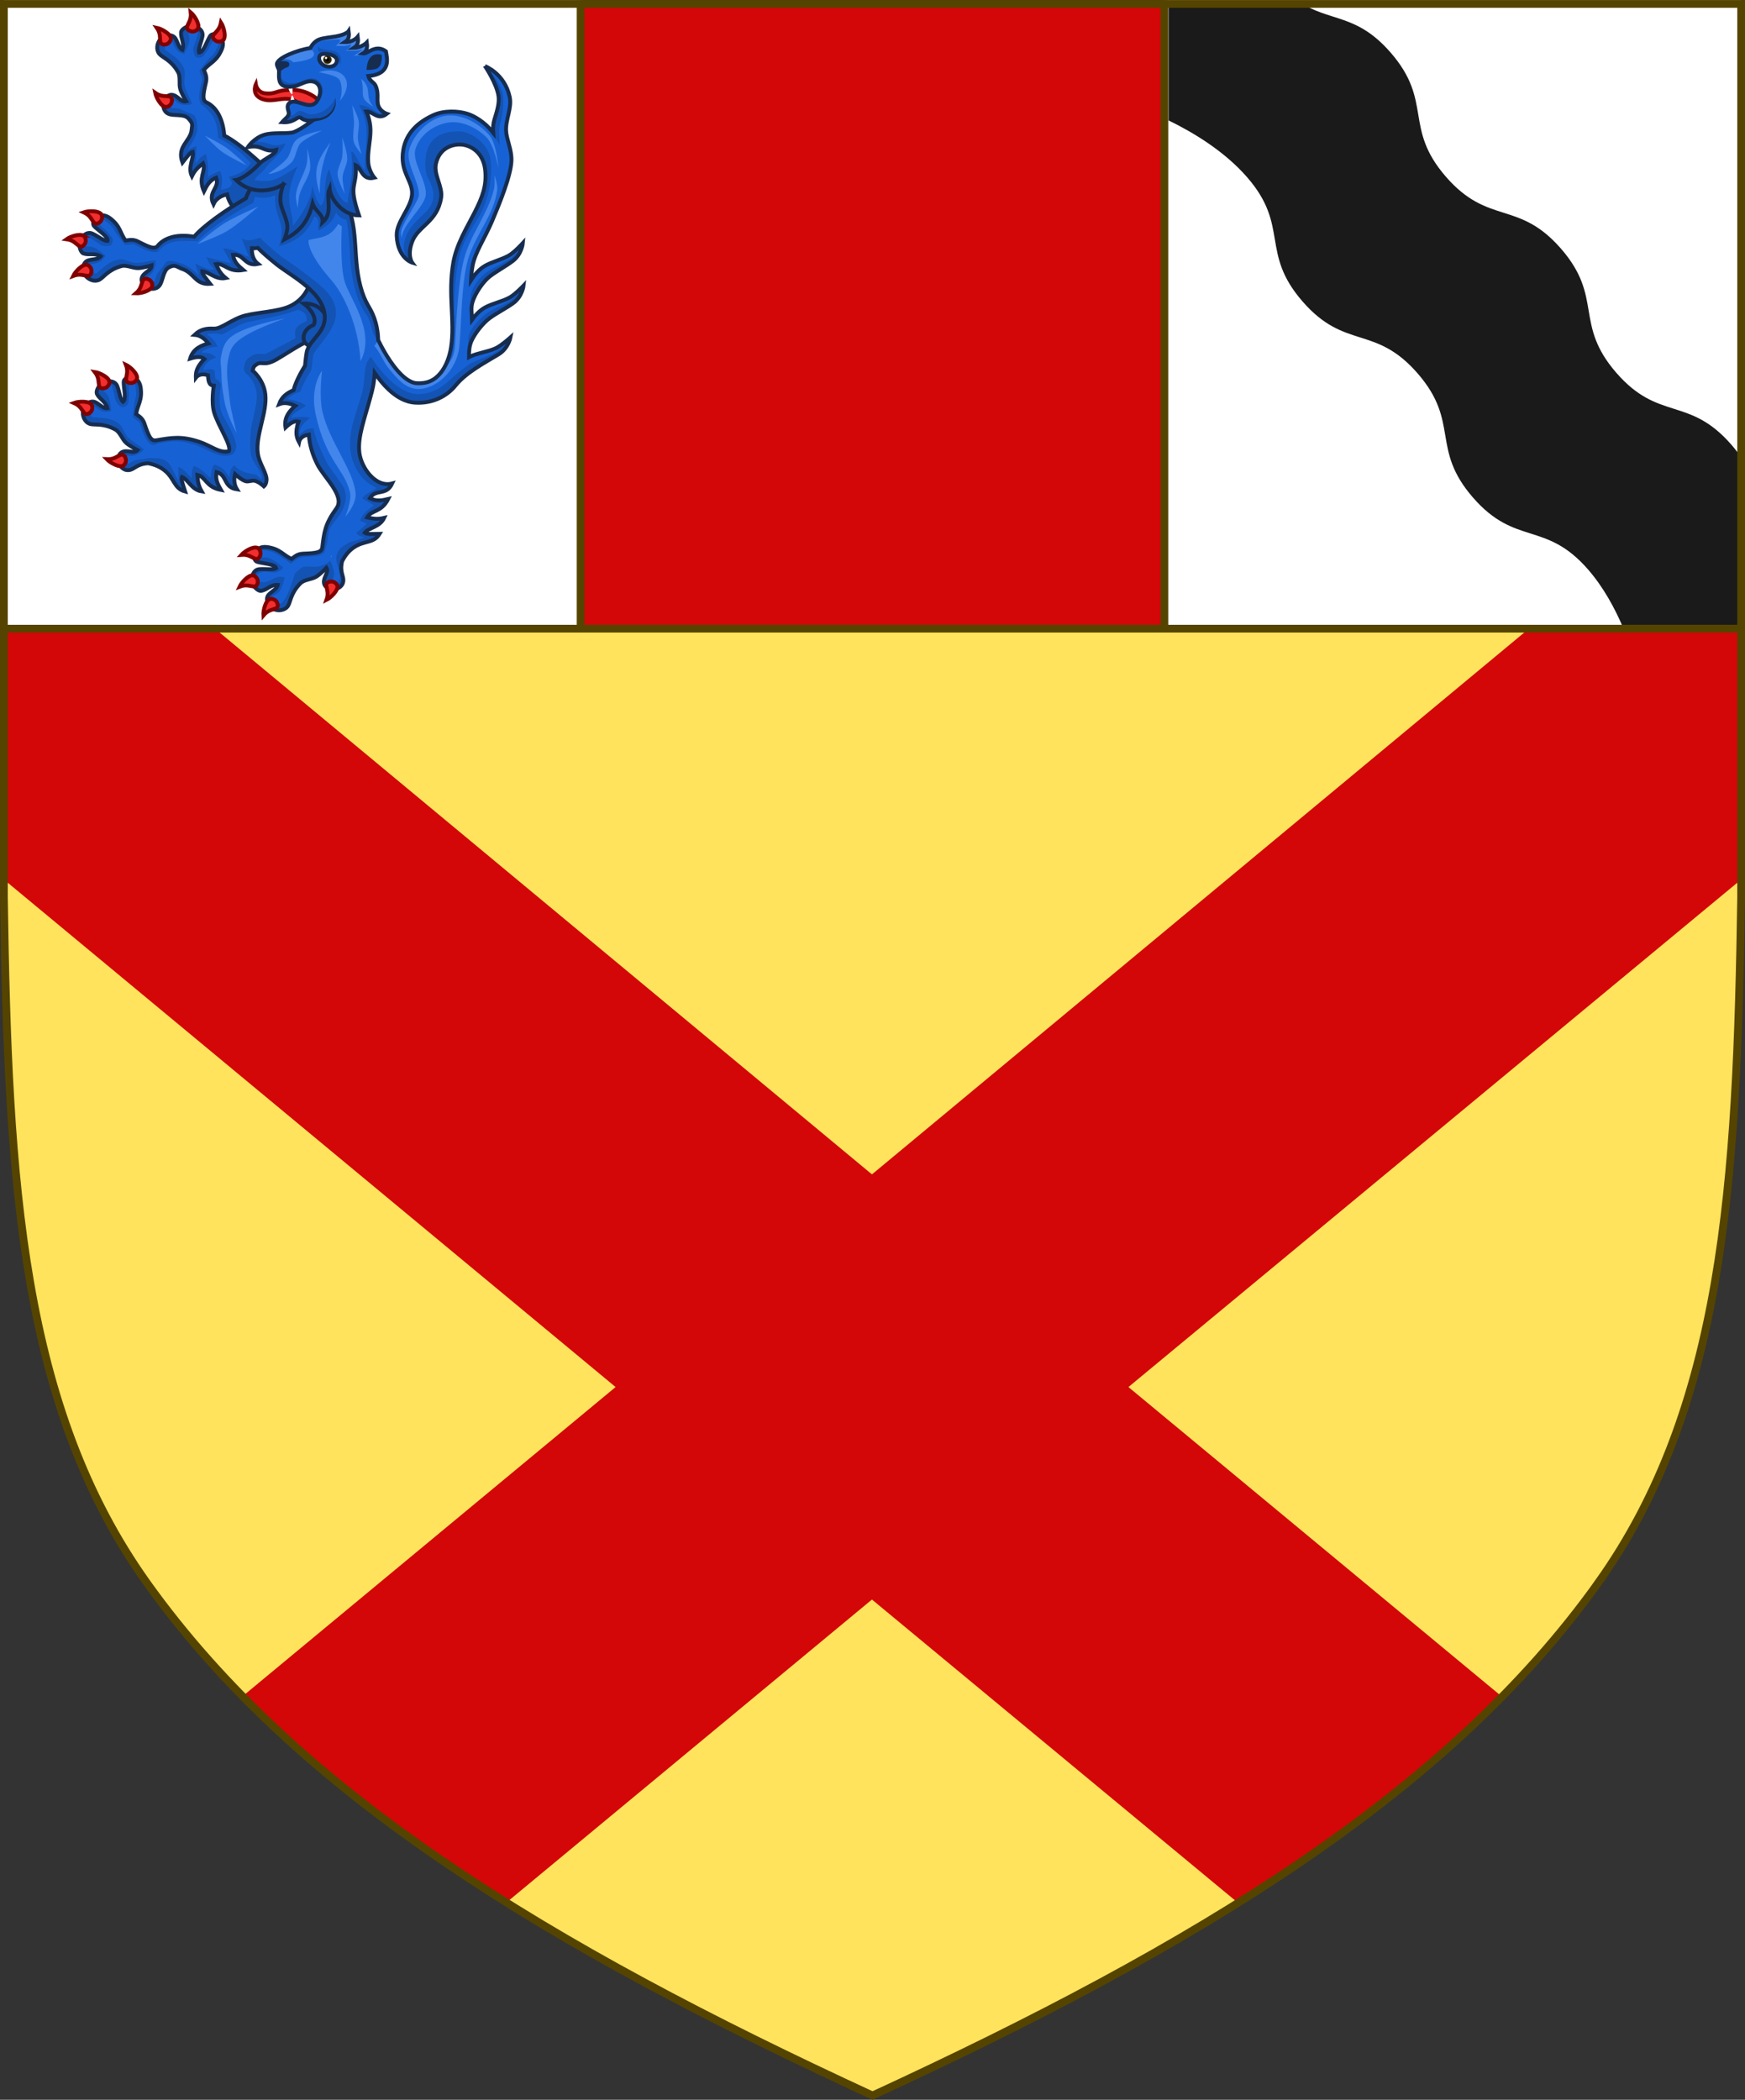 <svg width="450" height="541.38" version="1.1" xmlns="http://www.w3.org/2000/svg">
 <rect width="100%" height="100%" fill="#333333" stroke="none"/>
 <g transform="translate(588.05 126.63)">
  <g>
   <path d="m-175.95 281.51c32.24-45.131 35.83-102.85 36.905-176.81v-230.32h-448v230.32c1.075 73.964 4.664 131.68 36.905 176.81 38.837 54.365 103.54 93.598 187.1 132.14 83.558-38.545 148.26-77.777 187.1-132.14z" fill="#ffe35c"/>
   <path d="m-586.69-125.63v226.06l157.39 130.56-96.189 79.721c19.02 19.352 41.856 36.78 68.051 53.168l94.244-78.104 94.389 78.193c26.205-16.383 49.049-33.804 68.082-53.146l-96.328-79.832 157.65-130.56v-226.06h-223.64zm54.148 161.15h338.7l-169.35 140.64z" fill="#d30707"/>
   <path d="m-587.05-126.63v161.98h148.73v-161.98z" fill="#fff"/>
   <path d="m-287.78-126.63v161.98h148.73v-161.98z" fill="#fff"/>
   <path d="m-286.69-126.25v30.677c6.261 3.037 14.371 7.88 20.27 14.666 10.987 12.64 3.267 19.346 14.255 31.985 10.988 12.64 18.71 5.931 29.697 18.571 10.988 12.64 3.267 19.348 14.255 31.988 10.988 12.64 18.71 5.931 29.697 18.571 3.982 4.581 6.934 10.037 9.096 15.14h30.367v-44.047c-0.71-1.044-1.505-2.114-2.487-3.244-10.988-12.64-18.71-5.931-29.697-18.571-10.987-12.64-3.267-19.348-14.255-31.988-10.988-12.64-18.71-5.931-29.697-18.571-10.988-12.64-3.246-19.346-14.233-31.985-8.896-10.233-15.665-7.79-23.746-13.192z" color="#000000" display="block" fill="#1a1a1a"/>
  </g>
  <g>
   <g transform="matrix(.371 0 0 .371 -42.414 -96.744)">
    <g stroke-width="2.695">
     <path d="m-1270 53.543c-9.578-12.434-32.938-34.207-44.81-39.87-1.115-14.11-7.098-20.492-12.048-22.902-3.382-1.386-2.761-5.308-0.725-14.048 0.992-4.26-0.721-6.625-1.423-8.685 4.045-4.981 8.752-5.682 12.397-14.16 3.8-8.841-5.868-13.057-8.123-9.328-2.497 4.13-4.557 11.384-7.623 11.432-0.744-2.492 1.476-6.915 2.348-11.212 1.029-5.072-4.936-7.521-8.021-7.379-3.085 0.142-6.698 2.49-6.842 4.509-0.309 4.338 2.551 7.521 0.962 12.115-2.559-1.115-3.196-5.115-4.773-7.703-2.257-3.703-7.771-2.669-10.514 0.339-2.537 2.782-3.174 7.47-0.699 10.351 2.131 2.48 8.122 4.097 12.936 12.537 1.888 3.309 0.457 8.136 1.523 11.794 0.936 3.21 4.091 8.465 4.091 8.465-2.903 0.848-4.721-2.177-7.521-3.711-7.298-3.999-11.923 9.125-4.815 12.435 3.652 1.701 10.691-0.179 13.82 3.178 3.628 3.892 2.636 4.312 2.369 7.754-0.648 8.345-10.623 11.439-6.399 23.002 3.744-4.806 5.264-7.053 7.115-7.514 1.004 4.479-3.634 10.536-0.565 16.99 2.507-5.153 5.3-6.91 7.774-8.913 2.271 5.702-3.729 9.44 0.611 19.406 2.001-4.1 3.849-7.598 8.514-9.52 2.674 7.514-6.2 9.586-1.906 18.471 1.693-3.814 5.237-5.94 9.513-6.838 1.468 7.475 7.257 12.39 10.949 14.35z" fill="#1353b4" stroke="#162d50" stroke-width="2.695"/>
     <path d="m-1331.1-8.265c-0.93-1.685-1.164-3.42-1.173-5.035-0.019-3.231 0.767-6.492 1.796-10.911 0.621-2.668-0.175-2.744-1.29-6.014-0.54-1.585-0.202-1.511 0.854-2.81 2.534-3.12 4.331-5.926 6.155-7.511 1.825-1.585 3.228-3.055 4.77-6.641 1.137-2.644 3.022-5.886-0.335-6.711-2.233 0.688-3.502 3.781-4.605 5.908-0.69 1.331-1.426 2.651-2.564 3.939-1.137 1.288-2.141 4.855-7.184 3.161-3.344-5.009-0.739-8.686-0.109-10.839 0.63-2.154 1.342-4.207 1.682-5.886 0.12-0.592 0.221-0.194-0.498-0.7-0.719-0.505-4.004-0.687-4.12-0.681-0.399 0.018-1.455 0.353-2.073 0.756 0.056 0.928 0.236 1.877 0.686 3.678 0.543 2.172-0.854 6.718-3.502 11.603-4.768-0.904-6.319-4.114-7.154-5.921-0.836-1.807-1.398-3.321-1.759-3.914-0.108-0.177 0.162-0.09-0.507-0.033s-1.794 0.606-2.26 1.116c-0.978 1.072-2.452 4.955-1.945 5.546 0.062 0.073 1.973 1.278 4.686 3.307 2.714 2.03 6.696 4.802 8.787 9.989 1.371 3.402-0.361 7.924 0.362 11.436 0.938 4.551 3.66 8.297 5.08 13.027-2.751 1.64-8.285 0.542-9.907-0.628-1.622-1.17-2.605-2.095-3.213-2.428-0.651-0.357-0.199-0.187-0.204-0.184-0.01 0.003-0.447 0.38-0.707 1.082-0.259 0.702-0.988 3.787-0.853 4.274 0.135 0.487 0.161 0.566 0.64 0.789 0.488 0.227 1.14 0.159 3.652 0.207 2.512 0.049 5.426 2.399 10.46 3.929 3.564 1.083 4.083 7.256 3.814 11.258-0.347 5.177-6.958 13.698-6.958 13.698l6.523-2.827-0.652 12.394c2.049-2.19 2.015-4.032 7.175-6.74 1.973 7.884 1.55 11.196 1.305 16.307 1.75-2.174 3.855-2.392 8.48-4.566 2.036 5.073 1.445 8.19 0.652 13.263 3.168-0.909 7.168-0.82 7.61-5.001l-2.174-4.131c5.939-1.457 11.57-3.53 15.22-9.567-5.399-5.798-10.972-11.596-22.613-17.394-0.8-7.383-0.081-14.539-12.032-23.595z" fill="#1662d5"/>
     <path d="m-1314.7-54.263c0.746-3.037-0.833-8.254-2.415-10.663-0.854 4.598-3.043 5.953-4.939 8.316-1.615 2.012 0.173 3.66 1.322 4.39 1.828 1.162 4.176 0.505 5.115-0.35 0.448-0.408 0.744-0.992 0.916-1.693zm-18.209-6.878c0.927-2.989-2.696-8.703-5.245-10.837 0.508 4.649-1.201 6.576-2.335 9.385-0.966 2.392 1.223 3.455 2.534 3.823 2.085 0.586 4.145-0.721 4.798-1.81 0.104-0.173 0.186-0.361 0.248-0.56zm-18.466 51.585c0.305-1.327 0.422-3.756-2.141-4.055-3.009-0.351-5.519 0.224-9.355-2.45 0.695 3.478 4.379 9.979 7.608 9.848 1.269-0.051 3.403-1.233 3.889-3.344zm-0.638-43.571c0.042-0.181 0.065-0.353 0.072-0.512 0.135-3.228-6.361-6.923-9.838-7.623 2.668 3.841 2.091 6.351 2.437 9.361 0.295 2.563 2.724 2.449 4.052 2.146 1.848-0.422 2.986-2.107 3.277-3.372z" fill="#f22e2e" stroke="#800000" stroke-width="2.695"/>
     <path d="m-1299.3 34.37s-9.095-8.688-14.216-12.299c-4.637-3.269-14.813-8.384-14.813-8.384s7.39 7.915 11.734 11.094c5.319 3.893 17.294 9.588 17.294 9.588z" fill="#4286ec"/>
    </g>
    <g transform="matrix(.905 0 0 .905 -525.9 12.026)" stroke-width="2.978">
     <g>
      <path d="m-806.05 115.08s-2.726 12.273-15.829 17.987c-8.947 3.902-23.986 4.475-33.456 6.835-10.588 2.639-18.505 10.49-24.368 10.14-5.157-0.229-10.232 0.274-14.863 4.772 4.471 0.341 7.815 2.981 10.668 6.622-5.202 1.394-11.829 3.908-14.065 11.657 4.356-1.317 8.403-2.003 10.991 0.287-6.56 6.478-6.725 10.979-6.593 14.393 1.096-1.439 3.773-3.708 9.298-1.935 0.257 3.908 0.472 7.859 4.47 8.025 0 0-2.215 12.722 0.36 20.865 3.39 10.72 13.721 25.516 11.152 29.499-7.066 1.767-13.479-4.144-22.285-7.128-14.298-4.845-21.941-3.185-33.631-1.255-3.986 0.658-5.677-3.393-8.833-12.796-1.538-4.584-4.522-5.816-6.378-7.346 0.917-7.033 4.939-10.424 3.449-20.515-1.553-10.523-13.097-8.881-13.054-4.064 0.047 5.334 2.317 13.355-0.54 15.179-2.146-1.913-2.623-7.363-4.296-11.911-1.975-5.37-9.007-4.213-11.828-2.289-2.82 1.924-4.857 6.229-3.821 8.212 2.226 4.261 6.764 5.596 7.934 10.841-3.055 0.435-5.974-2.958-8.96-4.478-4.272-2.175-8.86 1.998-9.696 6.419-0.773 4.09 1.347 8.87 5.348 10.145 3.443 1.097 10.018-0.857 19.445 4.291 3.696 2.019 5.15 7.391 8.276 10.213 2.743 2.477 8.76 5.591 8.76 5.591-2.24 2.482-5.705 0.691-9.23 0.872-9.186 0.472-5.924 15.503 2.684 14.494 4.423-0.519 5.777-4.759 14.706-5.239 5.55 1.034 9.517 3.013 12.509 5.38 8.008 6.334 7.058 13.867 15.924 16.303-2.054-6.413-3.158-9.201-2.425-11.177 4.715 1.875 7.354 9.884 15.159 11.105-3.141-5.5-3.004-9.145-3.291-12.652 6.621 1.48 6.293 9.288 18.097 11.537-2.496-4.382-4.539-8.249-3.385-13.705 8.526 2.243 4.888 11.635 15.675 13.253-2.246-3.63-2.518-7.694-1.483-11.684 0 0 4.98 4.566 8.119 5.429 2.2 0.605 4.595-0.79 6.835-0.36 3.372 0.648 7.195 4.317 7.195 4.317s3.361-2.74 1.439-8.634c-1.862-5.711-5.266-10.602-6.116-16.548-1.998-13.973 7.449-31.674 5.756-45.688-1.384-11.451-9.713-17.987-9.713-17.987s0.482-2.73 1.439-3.598c5.736-5.2 5.974 1.196 16.908-5.036 5.607-3.196 15.41-9.791 21.225-12.591 18.853-9.077 22.304-19.067 22.304-19.067z" fill="#1353b4" stroke="#162d50" stroke-width="2.978"/>
      <path d="m-793.26 142.07c-2.811-9.522-12.287-11.612-17.516-11.28 5.58 4.154 10.538 11.561 7.612 16.494 0 0-7.757 2.65-7.663 10.034 0.062 4.9 5.361 7.033 8.318 6.34 2.739-0.642 6.864 0.21 6.864 0.21z" fill="#1353b4" stroke="#162d50" stroke-width="2.978"/>
      <path d="m-915.32 252.46c2.581 2.042 7.017 12.396 8.439 14.406l-0.214-10.56c3.785 0.993 7.135 5.035 10.522 8.82-0.605-4.585 0.384-7.179 1.393-9.748 6.624 2.425 8.786 6.125 12.843 9.284 0.766-3.404 0.325-6.808 2.94-10.212 8.614 2.506 8.441 6.185 11.45 9.438 0.862-2.989 0.307-5.978 3.795-8.967 4.437 5.514 11.704 6.386 16.825 7.313 0.63 0.114 3.689 3.328 4.242 3.51 1.794-4.855-7.285-12.436-8.217-18.955-1.212-8.477-0.466-18.681 1.438-26.62s3.554-15.404 2.883-20.961c-1.105-9.142-7.695-14.402-7.695-14.402-1.561-1.225-2.32-3.21-1.975-5.164 0 0 0.165-0.965 0.51-2.1s0.387-2.528 2.611-4.545c1.854-1.681 3.855-2.885 5.936-3.361s3.683-0.22 4.606-0.146c1.844 0.146 2.551 0.499 7.316-2.217 3.28-1.869 13.699-6.973 18.681-9.978-1.021-5.509-0.836-9.281 8.294-12.945 1.012-6.096-2.826-7.342-6.412-8.84-10.794 4.707-30.551 7.524-38.924 9.61-4.193 1.045-9.06 3.81-13.432 6.316-2.186 1.253-4.229 2.437-6.422 3.305-3.934-1.617-7.209-0.841-11.144-0.46 3.026 2.718 5.496 3.96 8.25 9.68-5.712 0.118-9.277 1.832-12.649 4.29 3.997 0.729 7.443-9e-3 11.44 3.96-6.406 2.279-8.989 5.459-10.12 9.79 3.227-0.392 5.793-1.782 9.02 0.22l0.186 3.268c0.108 1.638 0.279 2.601 0.395 3.16 2.741 0.677 4.492 3.359 4.008 6.141 0 0-0.499 2.877-0.713 6.754-0.214 3.877-9e-3 8.687 0.902 11.568 1.436 4.541 4.604 8.691 7.367 14.387 1.381 2.848 2.63 5.541 3.455 8.184 0.825 2.642 1.922 5.65-0.432 9.299-0.74 1.147-1.889 1.97-3.213 2.301-5.273 1.319-10.057-0.304-14.018-2.103s-7.54-3.875-11.297-5.148c-13.393-4.539-17.367-3.922-29.174-1.973-1.931 0.319-4.13 2.191-5.982 1.145-1.853-1.046-3.079-2.542-4.025-4.057-1.892-3.029-3.045-6.553-4.641-11.309-0.963-2.871-1.756-2.48-4.703-4.91-1.428-1.177-1.066-1.305-0.827-3.14 0.574-4.406 0.637-8.088 1.434-10.638 0.797-2.55 1.265-4.748 0.635-9.016-0.465-3.147-0.572-7.291-4.209-6.12-1.702 1.943-1.101 5.589-0.905 8.23 0.123 1.652 0.196 3.321-0.127 5.193s0.802 5.811-4.925 7.143c-6.053-2.772-5.734-7.744-6.391-10.135-0.657-2.392-1.179-4.737-1.832-6.514-0.231-0.627 0.095-0.311-0.875-0.369-0.97-0.058-4.165 1.677-4.271 1.749-0.364 0.249-1.165 1.177-1.512 1.914 0.591 0.84 1.311 1.629 2.779 3.062 1.771 1.729 3.094 6.816 3.437 12.949-5.01 1.916-8.332-0.205-10.167-1.421-1.835-1.215-3.242-2.314-3.926-2.662-0.204-0.104 0.1-0.178-0.496 0.264-0.596 0.442-1.337 1.611-1.478 2.361-0.298 1.576 0.568 6.085 1.388 6.346 0.101 0.032 2.597 0.058 6.328 0.393 3.731 0.335 9.085 0.633 14.062 4.301 3.264 2.405 4.257 7.665 6.976 10.55 3.522 3.738 8.258 5.683 12.338 9.31-1.637 3.139-7.481 5.317-9.686 5.157-2.205-0.16-3.667-0.459-4.432-0.42-0.82 0.042-0.295-0.061-0.299-0.055-3e-3 6e-3 -0.2 0.617-0.037 1.428 0.163 0.811 1.268 4.136 1.677 4.517 0.409 0.38 0.48 0.439 1.061 0.371 0.591-0.069 1.165-0.512 3.557-1.924 2.392-1.412 6.497-0.891 12.121-2.372 6.637-0.022 10.596 0.187 14.258 3.084z" fill="#1662d5"/>
     </g>
     <g transform="rotate(73.601 -805.49 191.8)" stroke-width="2.978">
      <path transform="translate(-588.05 -126.63)" d="m-260.27 444.87c-3.456 0.089-8.56 3.29-10.668 5.678 5.151-0.427 7.233 1.513 10.305 2.848 2.616 1.137 3.852-1.25 4.297-2.688 0.707-2.287-0.677-4.6-1.861-5.354-0.565-0.359-1.275-0.505-2.072-0.484zm-2.037 21.42c-3.457-0.118-8.496 5.407-10.031 8.746 4.81-1.894 7.362-0.633 10.688-0.24 2.832 0.334 3.329-2.309 3.34-3.814 0.018-2.394-1.975-4.21-3.326-4.59-0.215-0.06-0.439-0.094-0.67-0.102zm60.383 4.684c-1.504 0.06-4.128 0.643-3.701 3.463 0.501 3.311 1.845 5.82 0.109 10.689 3.507-1.753 9.367-7.574 8.289-10.979-0.424-1.338-2.305-3.27-4.697-3.174zm-46.279 13.357c-0.205 8e-3 -0.395 0.033-0.566 0.072-3.482 0.795-5.532 8.798-5.268 12.709 3.319-3.962 6.165-4.077 9.273-5.322 2.647-1.06 1.819-3.618 1.109-4.945-0.987-1.848-3.115-2.571-4.549-2.514z" fill="#f22e2e" stroke="#800000" stroke-width="2.978"/>
     </g>
     <path d="m-825.21 142.23s-31.839 5.673-42.033 14.753c-4.749 4.23-5.68 8.245-6.959 14.475-0.877 4.272 0.252 8.444 0.278 12.805 0.046 7.795 0.898 13.475 2.227 21.156 1.939 11.203 9.464 24.774 9.464 24.774s-4.533-17.461-5.289-25.053c-1.058-10.625-3.396-21.582-1.113-32.012 1.182-5.404 1.984-8.288 5.846-12.248 8.873-9.099 37.579-18.65 37.579-18.65z" fill="#4286ec"/>
    </g>
    <g stroke-width="2.695">
     <g>
      <path transform="translate(-588.05 -126.63)" d="m-545.55 92.025s8.313 12.316 9.426 21.094c0.65 5.126-1.417 11.197-2.959 16.26-0.791 2.599-1.022 5.75-0.793 8.922-5.967-7.754-13.383-12.121-17.535-13.041-7.758-1.719-16.855-2.481-24.076 0.836-10.784 4.953-18.709 12.301-20.83 23.977-2.787 15.346 6.684 21.506 6.055 31.002-0.647 9.754-11.082 19.056-10.656 28.822 0.687 15.75 10.775 18.715 10.775 18.715s-3.697-4.97 0-14.66c4.202-11.015 17.391-13.498 20.084-30.357 1.276-7.986-5.4-16.047-3.568-23.924 2.751-11.83 13.017-13.609 17.953-13.119 6.655 0.661 14.949 5.705 16.236 17.535 1.186 10.897-1.888 18.952-7.381 29.736-5.493 10.784-12.463 21.807-14.742 34.66-3.958 22.327 1.329 40.146-1.602 59.09-0.971 6.276-3.453 13.119-7.318 17.766-3.865 4.647-8.57 7.464-16.658 7.021-2.807-0.154-6.353-1.949-10.092-5.465-3.739-3.515-7.45-8.512-10.582-13.584-2.344-3.795-4.362-7.593-5.971-10.859-0.125-4.075-0.635-8.053-1.674-11.881-2.75-10.133-6.105-11.344-9.414-21.309-7.423-22.352-1.69-43.287-11.258-62.564-6.203-12.499-9.414-24.35-9.414-24.35l-43.166-4.543-5.996 13.23c-4.937 0.951-8.795 6.497-11.072 12.881-13.784 7.971-29.779 19.239-35.916 26.656-13.956-2.356-21.603 1.891-25.146 6.104-2.168 2.942-5.823 1.385-13.803-2.719-3.89-2-6.601-0.914-8.77-0.734-3.845-5.137-3.379-9.874-10.713-15.475-7.648-5.84-14.093 2.51-11.025 5.606 3.397 3.428 9.931 7.195 9.23 10.18-2.598 0.114-6.346-3.117-10.301-5.01-4.669-2.234-8.498 2.955-9.111 5.982-0.614 3.027 0.784 7.103 2.707 7.734 4.132 1.357 7.916-0.643 11.984 2.018-1.705 2.21-5.74 1.855-8.635 2.754-4.141 1.287-4.481 6.886-2.232 10.279 2.08 3.139 6.472 4.898 9.869 3.199 2.924-1.462 5.952-6.879 15.311-9.492 3.67-1.025 8.003 1.54 11.811 1.397 3.341-0.126 9.205-1.904 9.205-1.904 0.115 3.022-3.261 4.049-5.432 6.391-5.656 6.104 5.946 13.787 10.889 7.699 2.539-3.127 2.431-10.412 6.449-12.629 4.659-2.571 5.944-0.135 9.224 0.939 8.779 2.873 8.976 11.166 19.621 10.461-3.749-4.802-5.557-6.824-5.553-8.73 4.589 0.117 9.332 6.092 16.34 4.688-4.386-3.687-5.41-6.824-6.75-9.711 6.083-0.814 8.248 5.916 18.971 4.135-3.489-2.939-6.432-5.584-7.158-10.576 7.939-0.762 7.786 8.349 17.449 6.35-3.287-2.571-4.485-6.527-4.314-10.893 1.435 0.075 2.818-0.023 4.139-0.25 3.088 3.119 7.22 6.768 12.893 11.328 9.161 7.365 28.575 17.204 32.736 31.137 4.661 15.608-9.916 20.267-11.725 30.258-0.591 3.263-1.119 9.16-1.119 9.16-5.061 8.12-7.373 14.253-7.904 16.947-4.28 1.868-8.201 4.298-10.172 9.795 3.768-1.504 7.535-0.692 11.303 1.129-3.67 3.204-8.052 7.888-6.781 15.072 3.014-2.805 6.027-4.974 9.041-4.144-2.748 7.875-1.09 11.596 0.377 14.316 0.317-1.605 1.59-4.513 6.783-5.273 0.556 7.586 2.748 14.262 5.814 20.453 4.71 9.512 19.661 22.166 13.398 30.785-8.028 11.049-8.533 16.483-9.844 27.121-0.447 3.627-4.394 4.06-13.361 4.396-4.371 0.164-6.202 2.441-8.004 3.66-5.87-2.592-7.786-6.95-16.924-8.234-9.529-1.34-11.051 9.1-6.859 10.293 4.641 1.321 12.182 1.399 13.035 4.344-2.208 1.373-7.061 0.396-11.436 0.686-5.164 0.342-5.955 6.742-5.006 9.682 0.949 2.939 4.167 5.806 6.152 5.414 4.267-0.843 6.583-4.441 11.434-4.117-0.403 2.763-4.094 4.428-6.176 6.631-2.978 3.152-0.528 8.202 3.096 10.057 3.352 1.716 8.04 1.094 10.168-2.053 1.831-2.708 1.816-8.911 8.691-15.777 2.696-2.692 7.729-2.582 10.977-4.574 2.85-1.748 7.09-6.176 7.09-6.176 1.582 2.578-0.856 5.129-1.6 8.234-1.937 8.093 11.941 9.1 13.264 1.371 0.68-3.971-2.655-6.231-0.791-14.102 2.314-4.552 5.045-7.488 7.863-9.48 7.543-5.332 13.838-2.584 18.217-9.656-6.09 0.144-8.792 0.389-10.32-0.752 2.831-3.613 10.457-3.857 13.51-10.318-5.576 1.321-8.704 0.272-11.82-0.375 2.976-5.368 9.668-3.089 14.635-12.758-4.441 1.047-8.317 1.83-12.758-0.564 4.124-6.827 11.344-1.268 15.504-10.217-11.31 3.104-21.451-10.619-22.797-21.311-1.393-11.061 3.72-23.91 7.771-39.117 1.304-4.896 2.319-8.317 2.846-16.408 2.832 4.105 6.044 8.109 9.709 11.555 5.083 4.78 11.245 8.724 18.646 9.129 12.051 0.66 21.854-4.521 27.832-11.893 7.401-9.126 19.98-15.653 30.039-21.758 6.759-4.168 8.17-11.719 8.17-11.719s-6.352 5.713-10.166 7.496c-5.416 2.533-12.241 3.239-17.684 5.715-0.331 0.15-0.652 0.324-0.975 0.494-0.072-4.584 0.347-8.111 1.682-11.121 2.464-5.555 8.085-12.583 12.73-15.986 4.761-3.488 11.484-6.885 16.264-10.346 6.432-4.657 7.279-12.291 7.279-12.291s-5.909 6.168-9.58 8.229c-5.214 2.927-11.969 4.136-17.213 7.008-3.771 2.066-6.864 5.512-9.072 8.547-0.101-4.404-0.908-8.051 0.268-12.09 1.692-5.812 7.236-14.282 12.094-18.027 4.674-3.603 11.314-7.163 16.008-10.74 6.316-4.814 6.975-12.469 6.975-12.469s-5.757 6.313-9.377 8.463c-5.141 3.054-11.863 4.428-17.035 7.428-4.198 2.435-7.46 6.577-9.607 9.902 0.149-3.287 0.461-6.575 1.051-9.9 1.64-9.248 8.463-19.085 13.473-30.871 5.152-12.121 13.19-31.73 13.566-42.184 0.282-7.823-3.389-14.472-3.728-20.752-0.429-7.924 4.178-15.92 2.49-23.674-3.545-16.282-17.15-21.344-17.15-21.344z" fill="#1353b4"/>
      <path transform="translate(-588.05 -126.63)" d="m-545.55 92.025s11.473 10.591 12.586 21.094c0.544 5.138-0.38 13.94-2.1 18.945-1.067 3.105-0.463 10.991-0.238 15.082-2.127-3.203-5.111-9.68-5.004-8.199-5.967-7.754-12.953-12.767-17.105-13.688-7.758-1.719-16.855-2.481-24.076 0.836-10.784 4.953-18.709 12.301-20.83 23.977-2.787 15.346 6.684 21.506 6.055 31.002-0.647 9.754-11.082 19.056-10.656 28.822 0.687 15.75 10.775 18.715 10.775 18.715s-7.825-4.569-5.428-14.66c3.915-16.475 19.801-18.931 20.084-31.508 0.26-11.561-7.765-11.194-5.037-28.66 2.658-17.017 19.913-16.769 24.85-16.279 6.655 0.661 18.806 8.186 20.094 20.016 1.186 10.897-0.693 26.701-8.484 39.609-6.254 10.361-11.911 18.501-14.189 31.354-3.958 22.327-1.978 40.146-4.908 59.09-0.971 6.276-3.453 13.119-7.318 17.766-3.865 4.647-8.57 7.464-16.658 7.021-2.807-0.154-6.353-1.949-10.092-5.465-3.739-3.515-7.45-8.512-10.582-13.584l-9.44-15.412c-1.174-4.324-2.697-11.629-5.744-14.338-1.536-2.709-3.687-6.386-5.574-12.068-4.157-12.517-4.548-24.217-5.229-34.5-0.406-6.141-0.909-12.943-2.09-18.146-1.914-0.139-5.317-1.84-7.231-5.176-1.248 5.631-6.38 9.91-12.146 12.633-0.497-4.161 1.185-8.559-2.916-9.717-2.521 4.975-6.225 15.842-24.535 20.648 5.42-17.884-3.495-18.156-2.674-35.469-4.024 1.598-7.989 2.562-13.904 1.008-0.483 1.41-0.907 2.81-1.273 4.199-13.595 7.311-26.978 15.117-38.762 26.654-9.459 0.393-19.319-2.433-27.602 7.371-1.861 0.491-3.601 0.297-5.17-0.088-3.138-0.769-6.109-2.325-10.145-4.4-2.436-1.253-2.705-0.5-6.148-0.215-1.669 0.138-1.514-0.171-2.518-1.512-2.409-3.218-4.692-5.645-5.785-7.801-1.093-2.156-2.175-3.876-5.277-6.244-2.287-1.746-4.974-4.363-6.592-1.309 0.124 2.333 2.815 4.316 4.609 5.904 1.123 0.993 2.223 2.028 3.195 3.445 0.972 1.417 4.188 3.26 1.316 7.738-5.673 2.023-8.604-1.4-10.539-2.535-1.936-1.135-3.754-2.325-5.299-3.064-0.545-0.261-0.135-0.262-0.801 0.312-0.665 0.574-1.641 3.716-1.664 3.83-0.079 0.391-0.012 1.496 0.229 2.193 0.913 0.172 1.878 0.23 3.734 0.232 2.239 3e-3 6.308 2.465 10.4 6.223-2.038 4.404-5.53 5.126-7.486 5.496-1.956 0.37-3.562 0.546-4.225 0.752-0.198 0.061-0.049-0.178-0.156 0.484-0.107 0.663 0.152 1.887 0.533 2.463 0.801 1.209 4.208 3.587 4.904 3.238 0.086-0.043 1.72-1.603 4.35-3.74 2.629-2.138 6.288-5.324 11.828-6.088 3.633-0.501 7.597 2.282 11.18 2.436 4.642 0.199 8.94-1.529 13.873-1.754 0.92 3.068-1.493 8.167-3.023 9.455-1.53 1.288-2.666 2.017-3.137 2.525-0.171 0.184-0.172 0.169-0.205 0.189 0.028 0.058 0.27 0.513 0.854 0.912 0.618 0.423 3.434 1.881 3.939 1.869 0.505-0.012 0.587-0.017 0.92-0.428 0.34-0.418 0.433-1.067 1.092-3.492 0.659-2.425 3.649-4.678 6.359-9.188 1.919-3.192 8.556-0.496 12.551 0.82 4.65 1.532 10.848 7.781 10.848 7.781l-2.594-8.252c5.707 2.78 11.199 5.312 13.203 3.773-1.808-1.707-3.614-2.92-5.422-8.254 8.164 2.143 15.271 3.968 17.213 4.244l-5.66-10.139c6.5-0.428 13.723 4.515 17.92 5.66l-4.984-12.84c3.517 2.508 8.29 1.14 12.885-0.398 2.778 3.025 7.099 6.991 13.797 12.375 3.757 3.02 11.108 7.502 18.168 13.049 7.06 5.547 17.059 11.953 19.998 21.795 3.074 10.292-4.269 19.371-8.207 24.6-3.938 5.228-6.503 8.135-6.752 9.51-0.433 2.392-1.018 8.42-1.018 8.42-0.116 1.295-0.535 2.545-1.223 3.648-4.669 7.491-6.694 13.025-6.805 13.584-4.473 1.506-7.008 3.29-8.783 5.182 4.016 0.661 8.614 1.749 12.631 4.644-3.675 2.912-9.119 4.588-10.309 8.564 3.78-1.026 8.68-1.141 13.211-0.289-3.087 2.975-7.206 5.079-7.258 11.469 2.78-1.545 3.264-4.136 9.885-3.936 0.466 6.354 6.501 18.643 9.213 24.119 1.456 2.94 6.278 8.671 10.328 14.877 2.025 3.103 1.538 2.211 2.508 6.365 0.97 4.154-1.336 10.871-4.391 15.076-7.365 10.137-6.901 7.479-8.223 18.201-0.14 1.132-0.52 2.38-1.068 3.58-0.518 1.133-0.375 3.587-1.662 4.574-3.817 2.929-12.407 1.576-16.883 3.34-2.831 1.116-5.797 3.955-5.797 3.955s-9.404-7.753-15.316-8.994c-3.403-0.714-5.937-1.078-5.998 2.398-0.059 3.392 3.414 1.351 6.521 2.711 4.639 2.029 9.545 6.42 9.545 6.42s-2.038 2.895-5.166 3.369c-3.193 0.484-7.401-1.236-10.385 0-1.77 0.733-4.349 2.168-4.064 4.062 0.298 1.982 3.316 2.668 5.314 2.814 3.418 0.25 6.423-2.404 9.689-3.439 2.578-0.817 5.586 0.041 5.586 0.041s-1.218 5.95-3.297 9.441c-1.782 2.992-8.303 2.784-5.588 8.963 1.114 2.534 5.095 0.886 7.117-1.004 4.738-4.427 8.51-19.625 8.51-19.625s3.913-4.594 6.664-5.15c2.579-0.522 5.984 0.164 8.605-0.066 6.324-0.555 9.734-4.16 9.734-4.16s2.123 5.318 2.502 8.127c0.46 3.409-3.536 9.115-0.312 10.314 2.013 0.749 3.453-2.942 4.062-5.002 1.665-5.627-3.487-11.862-1.875-17.504 1.162-4.068 3.663-5.475 7.189-7.812 1.096-0.726 2.941-1.566 5.258-1.92 2.627-0.401 6.932-2.457 6.932-2.457-5.202-1.146-5.317-2.291-5.627-3.438 2.303-1.451 0.372 5e-5 7.189-5.939l-4.689-2.188c1.089-2.472 1.466-5 9.689-10.627l-8.125-4.688c0.612-2.45 5.499-4.587 9.877-7.35-0.657-0.587-4.542-2.358-5.127-2.981-8.025-5.779-12.016-15.077-12.957-22.547-1.806-14.346 3.828-25.613 7.926-40.213 2.717-9.68 0.361-19.454 6.178-25.564 0 0 15.825 26.178 33.188 26.021 14.112-0.127 21.303-10.181 27.566-14.807 3.641-2.689 5.937-5.171 9.332-6.832 9.718-4.755 19.39-6.401 24.799-15.127l2.178-2.65s-6.352 5.713-10.166 7.496c-5.416 2.533-12.241 3.239-17.684 5.715-0.331 0.15-0.652 0.324-0.975 0.494-0.072-4.584-1.144-13.172 0.191-16.182 2.464-5.555 7.492-10.798 12.137-14.201 4.761-3.488 12.08-5.693 16.859-9.154 6.432-4.657 8.768-10.207 8.768-10.207s-5.909 6.168-9.58 8.229c-5.214 2.927-11.969 4.136-17.213 7.008-3.771 2.066-6.864 5.512-9.072 8.547-0.101-4.404-1.769-14.086-0.594-18.125 1.692-5.812 5.223-10.546 10.08-14.291 4.674-3.603 13.326-7.165 18.02-10.742 6.316-4.814 7.838-10.168 7.838-10.168s-5.757 6.313-9.377 8.463c-5.141 3.054-11.863 4.428-17.035 7.428-4.198 2.435-7.46 6.577-9.607 9.902 0.149-3.287 0.461-6.575 1.051-9.9 1.64-9.248 8.463-19.085 13.473-30.871 5.152-12.121 13.19-31.73 13.566-42.184 0.282-7.823-3.389-14.472-3.728-20.752-0.429-7.924 4.178-15.92 2.49-23.674-3.545-16.282-17.15-21.344-17.15-21.344zm-235.4 147.14c-2e-3 -3e-3 -0.023-0.035-0.023-0.035-9.9e-4 -4e-3 -0.042 0.076 0.023 0.035z" fill="#1662d5"/>
      <path d="m-1239.8 304.92c-0.263 0.512-0.649 0.934-0.981 1.407 0.068 0.024 0.136 0.05 0.203 0.076 0.081-0.207 0.171-0.41 0.269-0.61 0.158-0.312 0.345-0.57 0.509-0.873z" color="#000000" color-rendering="auto" dominant-baseline="auto" fill="#ffe56d" image-rendering="auto" shape-rendering="auto" solid-color="#000000" style="font-feature-settings:normal;font-variant-alternates:normal;font-variant-caps:normal;font-variant-ligatures:normal;font-variant-numeric:normal;font-variant-position:normal;isolation:auto;mix-blend-mode:normal;shape-padding:0;text-decoration-color:#000000;text-decoration-line:none;text-decoration-style:solid;text-indent:0;text-orientation:mixed;text-transform:none;white-space:normal"/>
      <path d="m-1158.1-0.322c-1.053 0.023-2.1 0.115-3.135 0.285-11.301 1.86-21.438 12.072-24.916 22.984-3.091 9.7 6.528 21.609 6.658 31.789 0.048 3.77-8.327 15.016-11.691 23.121-1.447 3.487-0.336 6.949-0.336 6.949 0 0 0.152-2.701 1.889-6.037 4.105-7.885 13.211-16.346 14.648-22.746 2.124-9.454-9.986-24.116-6.873-33.291 3.275-9.651 12.111-16.15 22.125-18.043 9.461-1.789 20.204 3.338 27.062 10.096 5.474 5.394 8.377 21.48 8.377 21.48s-1.091-16.81-6.229-22.77c-6.62-7.68-17.4-14.044-27.58-13.818zm31.08 41.41s0.435 6.577-0.324 9.732c-4.167 17.307-16.171 31.138-20.762 48.338-4.038 15.13-5.379 41.275-6.24 59.236-0.511 10.663-4.468 13.169-8.416 18.777-1.657 2.353-3.724 4.562-6.229 5.981-3.584 2.029-9.338 3.896-13.287 2.725-12.993-3.854-25.723-29.812-25.723-29.812l-2.498 3.93c2.851 2.411 6.662 11.307 9.232 14.502 6.42 7.979 12.391 15.348 21.715 15.299 10.675-0.056 26.578-11.222 28.24-30.852 1.486-17.55 1.319-42.838 5.801-58.812 4.849-17.285 18.309-31.158 20.436-48.984 0.404-3.39-1.945-10.059-1.945-10.059zm-164.18 21.922s-16.101 6.961-23.522 11.578c-6.719 4.181-18.818 14.477-18.818 14.477s14.183-5.194 20.627-9.047c7.891-4.718 21.713-17.008 21.713-17.008zm55.523 12.1c-5.572 10.264-14.911 9.506-20.482 11.168 0 0-2.216 7.353 15.832 27.93 8.018 9.141 18.626 30.061 20.23 56.236 11.101-21.221-8.562-44.519-11.402-56.531-3.109-13.149-1.605-37.195-1.605-37.195zm-11.195 101.94s-8.657 11.199-4.422 30.363c7.303 33.049 20.065 37.934 23.877 54.24 1.342 5.742-3.242 16.801-3.242 16.801s7.915-8.557 7.074-16.506c-1.734-16.389-17.966-35.009-22.992-56.305-2.542-10.77-0.295-28.594-0.295-28.594z" fill="#4286ec"/>
     </g>
     <g stroke-width="2.695">
      <path d="m-1133.6-34.601s8.313 12.316 9.426 21.094c0.65 5.126-1.417 11.197-2.959 16.26-0.791 2.599-1.022 5.75-0.793 8.922-5.967-7.754-13.499-11.7-17.535-13.041-6.791-2.256-16.856-2.481-24.076 0.836-10.784 4.953-18.709 12.301-20.83 23.977-2.787 15.346 6.684 21.506 6.055 31.002-0.647 9.754-11.082 19.056-10.656 28.822 0.687 15.75 10.775 18.715 10.775 18.715s-3.697-4.97 0-14.66c4.202-11.015 17.391-13.498 20.084-30.357 1.276-7.986-5.4-16.047-3.568-23.924 2.751-11.83 13.017-13.609 17.953-13.119 6.655 0.661 14.949 5.705 16.236 17.535 1.186 10.897-1.888 18.952-7.381 29.736-5.493 10.784-12.463 21.807-14.742 34.66-3.959 22.327 1.328 40.146-1.602 59.09-0.971 6.276-3.453 13.119-7.318 17.766-3.865 4.647-8.57 7.464-16.658 7.021-2.807-0.154-6.353-1.949-10.092-5.465-3.739-3.515-7.45-8.512-10.582-13.584-2.344-3.795-4.362-7.593-5.971-10.859-0.125-4.075-0.635-8.053-1.674-11.881-2.75-10.133-6.105-11.344-9.414-21.309-7.423-22.352-1.69-43.287-11.258-62.564-6.203-12.499-9.414-24.35-9.414-24.35l-43.166-4.543-5.996 13.23c-4.937 0.951-8.795 6.497-11.072 12.881-13.784 7.971-29.779 19.239-35.916 26.656-13.956-2.356-21.603 1.891-25.146 6.104-2.168 2.942-5.823 1.385-13.803-2.719-3.89-2-6.601-0.914-8.77-0.734-3.845-5.137-3.379-9.874-10.713-15.475-7.648-5.84-14.093 2.51-11.025 5.606 3.397 3.428 9.93 7.195 9.23 10.18-2.598 0.114-6.346-3.117-10.301-5.01-4.669-2.234-8.498 2.955-9.111 5.982-0.614 3.027 0.784 7.103 2.707 7.734 4.132 1.357 7.916-0.643 11.984 2.018-1.705 2.21-5.74 1.855-8.635 2.754-4.141 1.287-4.481 6.886-2.232 10.279 2.08 3.139 6.472 4.898 9.869 3.199 2.924-1.462 5.952-6.879 15.311-9.492 3.67-1.025 8.003 1.54 11.81 1.397 3.341-0.126 9.205-1.904 9.205-1.904 0.115 3.022-3.261 4.049-5.432 6.391-5.656 6.104 5.946 13.787 10.889 7.699 2.539-3.127 2.431-10.412 6.449-12.629 4.659-2.571 5.944-0.135 9.224 0.939 8.779 2.873 8.976 11.166 19.621 10.461-3.749-4.802-5.557-6.824-5.553-8.73 4.589 0.117 9.332 6.092 16.34 4.688-4.386-3.687-5.41-6.824-6.75-9.711 6.083-0.814 8.248 5.916 18.971 4.135-3.489-2.939-6.432-5.584-7.158-10.576 7.939-0.762 7.786 8.349 17.449 6.35-3.287-2.571-4.485-6.527-4.314-10.893 1.435 0.075 2.818-0.023 4.139-0.25 3.088 3.119 7.22 6.768 12.893 11.328 9.161 7.365 28.575 17.204 32.736 31.137 4.661 15.608-9.916 20.267-11.725 30.258-0.591 3.263-1.119 9.16-1.119 9.16-5.061 8.12-7.373 14.253-7.904 16.947-4.28 1.868-8.201 4.298-10.172 9.795 3.768-1.504 7.535-0.692 11.303 1.129-3.67 3.204-8.052 7.888-6.781 15.072 3.014-2.805 6.027-4.974 9.041-4.144-2.748 7.875-1.09 11.596 0.377 14.316 0.317-1.605 1.59-4.513 6.783-5.273 0.556 7.586 2.748 14.262 5.814 20.453 4.71 9.512 19.661 22.166 13.398 30.785-8.028 11.049-8.533 16.483-9.844 27.121-0.447 3.627-4.394 4.06-13.361 4.396-4.371 0.164-6.202 2.441-8.004 3.66-5.87-2.592-7.786-6.95-16.924-8.234-9.529-1.34-11.051 9.1-6.859 10.293 4.641 1.321 12.182 1.399 13.035 4.344-2.208 1.373-7.061 0.396-11.436 0.686-5.164 0.342-5.955 6.742-5.006 9.682 0.949 2.939 4.167 5.806 6.152 5.414 4.267-0.843 6.583-4.441 11.434-4.117-0.403 2.763-4.094 4.428-6.176 6.631-2.978 3.152-0.528 8.202 3.096 10.057 3.352 1.716 8.04 1.094 10.168-2.053 1.832-2.708 1.816-8.911 8.691-15.777 2.696-2.692 7.729-2.582 10.977-4.574 2.85-1.748 7.09-6.176 7.09-6.176 1.582 2.578-0.856 5.129-1.6 8.234-1.937 8.093 11.941 9.1 13.264 1.371 0.68-3.971-2.655-6.231-0.791-14.102 2.314-4.552 5.045-7.488 7.863-9.48 7.543-5.332 13.838-2.584 18.217-9.656-6.09 0.144-8.792 0.389-10.32-0.752 2.831-3.613 10.457-3.857 13.51-10.318-5.576 1.321-8.704 0.272-11.82-0.375 2.976-5.368 9.668-3.089 14.635-12.758-4.441 1.047-8.317 1.83-12.758-0.564 4.124-6.827 11.344-1.268 15.504-10.217-11.31 3.104-21.451-10.619-22.797-21.311-1.393-11.061 3.72-23.91 7.771-39.117 1.304-4.896 2.319-8.317 2.846-16.408 2.832 4.105 6.044 8.109 9.709 11.555 5.083 4.78 11.245 8.724 18.646 9.129 12.051 0.66 21.854-4.521 27.832-11.893 7.401-9.126 19.98-15.653 30.039-21.758 6.759-4.168 8.17-11.719 8.17-11.719s-6.352 5.713-10.166 7.496c-5.416 2.533-12.241 3.239-17.684 5.715-0.331 0.15-0.652 0.324-0.975 0.494-0.072-4.584 0.347-8.111 1.682-11.121 2.464-5.555 8.085-12.583 12.73-15.986 4.761-3.488 11.484-6.885 16.264-10.346 6.432-4.657 7.279-12.291 7.279-12.291s-5.909 6.168-9.58 8.229c-5.214 2.927-11.969 4.136-17.213 7.008-3.771 2.066-6.864 5.512-9.072 8.547-0.101-4.404-0.908-8.051 0.268-12.09 1.692-5.812 7.236-14.282 12.094-18.027 4.674-3.603 11.314-7.163 16.008-10.74 6.316-4.814 6.975-12.469 6.975-12.469s-5.757 6.313-9.377 8.463c-5.141 3.054-11.863 4.428-17.035 7.428-4.198 2.435-7.46 6.577-9.607 9.902 0.149-3.287 0.461-6.575 1.051-9.9 1.64-9.248 8.463-19.085 13.473-30.871 5.152-12.121 13.19-31.73 13.566-42.184 0.282-7.823-3.389-14.472-3.729-20.752-0.428-7.924 4.179-15.92 2.49-23.674-3.545-16.282-17.15-21.344-17.15-21.344z" color="#000000" color-rendering="auto" dominant-baseline="auto" fill="none" image-rendering="auto" shape-rendering="auto" solid-color="#000000" stroke="#162d50" style="font-feature-settings:normal;font-variant-alternates:normal;font-variant-caps:normal;font-variant-ligatures:normal;font-variant-numeric:normal;font-variant-position:normal;isolation:auto;mix-blend-mode:normal;shape-padding:0;text-decoration-color:#000000;text-decoration-line:none;text-decoration-style:solid;text-indent:0;text-orientation:mixed;text-transform:none;white-space:normal"/>
      <path d="m-1293.3 299.92c-3.127 0.08-7.744 2.976-9.651 5.136 4.66-0.386 6.544 1.369 9.322 2.576 2.366 1.028 3.485-1.13 3.887-2.431 0.64-2.069-0.612-4.162-1.684-4.843-0.511-0.325-1.153-0.457-1.875-0.438zm-1.843 19.378c-3.128-0.107-7.686 4.891-9.075 7.912 4.351-1.713 6.66-0.572 9.669-0.217 2.562 0.302 3.011-2.089 3.021-3.451 0.016-2.166-1.786-3.809-3.009-4.152-0.194-0.055-0.398-0.085-0.606-0.092zm54.626 4.237c-1.361 0.055-3.734 0.582-3.348 3.133 0.454 2.995 1.669 5.266 0.099 9.67 3.172-1.586 8.474-6.851 7.499-9.932-0.383-1.211-2.085-2.958-4.25-2.871zm-41.867 12.084c-0.185 7e-3 -0.358 0.03-0.512 0.065-3.15 0.719-5.005 7.959-4.765 11.497 3.003-3.585 5.577-3.689 8.389-4.815 2.395-0.959 1.645-3.273 1.004-4.474-0.893-1.671-2.818-2.326-4.115-2.274z" fill="#f22e2e" stroke="#800000"/>
      <path d="m-1401.6 67.266c-2.764-1.463-8.209-1.203-10.93-0.255 4.251 1.948 5.032 4.402 6.862 6.816 1.558 2.056 3.592 0.724 4.58-0.213 1.572-1.49 1.507-3.927 0.907-5.047-0.286-0.534-0.781-0.963-1.419-1.301zm-11.107 15.985c-2.673-1.627-9.097 0.494-11.789 2.446 4.632 0.64 6.085 2.767 8.533 4.551 2.085 1.52 3.649-0.344 4.325-1.526 1.076-1.88 0.31-4.196-0.587-5.094-0.143-0.143-0.305-0.269-0.483-0.377zm45.531 30.477c-1.213-0.619-3.54-1.324-4.454 1.089-1.073 2.833-1.127 5.407-4.655 8.477 3.542 0.173 10.745-1.816 11.405-4.979 0.26-1.243-0.367-3.601-2.296-4.586zm-42.414-9.996c-0.165-0.085-0.326-0.149-0.479-0.194-3.098-0.918-8.264 4.483-9.791 7.684 4.375-1.652 6.669-0.48 9.672-0.083 2.558 0.339 3.039-2.046 3.068-3.407 0.041-1.895-1.316-3.409-2.472-4z" fill="#f22e2e" stroke="#800000"/>
     </g>
    </g>
    <g transform="matrix(.905 0 0 .905 -525.9 12.026)" stroke-width="2.978">
     <path d="m-795.35-20.822s-8.224-13.285-26.276-12.506c-10.91 0.471-10.737 3.688-18.949 2.653-5.993-0.756-6.948-6.822-6.948-6.822s-4.33 9.363 7.201 11.875c6.489 1.413 13.388-1.981 19.833-0.379 7.2 1.79 10.99 9.222 10.99 9.222z" fill="#f22e2e" stroke="#800000" stroke-width="2.978"/>
     <path d="m-824.06-41.281c1.257 7.927 3.209 11.291 4.537 11.328 0.578-2.335 0.048-7.438 0.072-11.157l-4.609-0.17 1.6e-4 -1.3e-4z" fill="#fff"/>
     <path d="m-820.23-17.06c-1.25-7.928-0.358-10.942 0.822-12.174 2.29 4.65 2.34 7.061 3.509 10.591l-4.332 1.583 1.9e-4 7.4e-5z" fill="#fff"/>
     <g>
      <path d="m-826.25 39.086c-6.224 4.415-23.455 9.637-36.405-3.138 0 0 6.979-1.01 18.203-12.867 3.067-3.24 11.999-6.626 12.604-10.254-9.816 2.417-10.255-4.564-21.822-2.147 0 0 4.64-6.998 12.7-9.48 5.926-1.825 14.778-0.813 20.928-1.61 4.649-0.602 15.617-8.94 16.098-9.301-4.813 0.466-7.131-0.731-9.122-2.147-2.461-1.749-4.615 4.2-14.31 3.398 2.36-2.824 5.941-4.631 5.049-7.867-0.674-2.445-1.512-5.055 0.551-6.799 4.503-3.806 12.806 3.568 18.559 0.919 2.103-0.968 3.38-3.357 4.226-5.513 2.465-6.277-0.104-12.8-7.534-12.127-4.167 0.377-7.796 3.309-11.944 3.859-2.492 0.331-5.229 0.638-7.534-0.367-4.721-2.06-3.59-7.581-3.675-12.127-0.603-1.47-1.49-2.94-1.654-4.41-0.308-4.844 15.963-11.094 25.725-12.495 0 0 2.105-4.823 6.799-6.615 3.152-1.203 9.731-1.762 13.046-2.389 7.93-1.5 9.555-4.043 9.555-4.043 0.399 2.783 0.591 6.338-2.755 8.431 6.411 0.183 9.74-4.064 9.74-4.064 0.399 2.783 0.591 6.338-2.755 8.431 6.011-0.118 9.74-4.064 9.74-4.064 0.399 2.783 0.591 6.338-2.94 8.453 3.617 0.509 9.611-7.498 17.593-1.641 0.677 4.518 4.786 17.417-13.523 18.996 1.07 4.095 4.286 4.452 5.634 7.53 2.982 6.807-0.016 11.833 2.683 16.635 1.983 3.528 5.903 4.83 5.903 4.83-7.001 5.447-10.581-2.047-15.741-1.789 0 0 3.063 6.293 3.19 14.017 0.14 8.448-2.458 16.873-1.719 25.291 0.593 6.753 4.665 11.54 4.665 11.54-9.623 2.438-9.992-7.798-14.241-9.576 1.026 17.961-6.088 13.553 2.455 38.55-12.645-0.154-21.841-12.647-22.59-20.625-3.199 7.285 3.174 18.397-5.402 26.027 1.013-6.109-5.314-7.979-7.612-14.487-3.976 16.185-12.138 22.56-21.608 27.501 0 0 2.453-6.29 2.21-10.313-0.321-5.298-4.343-12.434-5.156-17.679-1.079-6.959 2.182-14.472 2.182-14.472z" fill="#1353b4"/>
      <path d="m-776.21-78.433s-1.626 2.541-9.557 4.041c-3.315 0.627-9.893 1.185-13.045 2.389-4.694 1.792-6.799 6.615-6.799 6.615-9.762 1.401-26.033 7.652-25.725 12.496 0.164 1.47 1.049 2.94 1.652 4.41 0.085 4.546 0.954 7.21 5.676 9.27 2.304 1.005 5.041 0.698 7.533 0.367 4.147-0.55 6.921-2.91 11.088-3.287 7.43-0.673 11.141 6.992 8.676 13.27-0.846 2.155-2.694 5.688-4.797 6.656-5.753 2.649-15.771-4.724-20.273-0.918-2.063 1.744-1.224 4.354-0.551 6.799 0 0 1.04 2.47 2.17 2.668 2.2 0.386 3.533-3.144 5.746-3.447 3.345-0.459 6.4 2.95 9.766 2.682 13.879-1.106 18.311-12.977 18.311-12.977s1.907 7.618-5.178 13.613c-4.507 3.814-12.727 4.035-12.727 4.035-0.187 0.401-11.156 8.74-15.805 9.342-6.149 0.797-15.002-0.216-20.928 1.609-3.632 1.823-4.315 3.646-4.969 5.469 7.959-0.154 8.953 2.687 13.6 2.619 4.911-0.071 7.016-1.654 7.5-1.258-1.548 5.119-7.159 10.108-11.467 14.447-3.069 3.092-4.633 5.854-7.416 8.098-3.307 2.666-4.203 4.602-4.939 5.49 10.292 0.915 13.404 3.1 33.262-10.732-11.996 26.659-3.849 31.349-3.506 45.703 8.159-10.37 14.229-20.741 14.805-31.111 1.601 8.532 3.871 12.386 6.223 15.662 5.828-3.049 1.312-17.541 6.65-28.105 3.397 11.722 7.959 25.288 14.303 25.959-0.086-8.048 5.29-19.38 2.647-39.262 3.037-0.481 4.873 8.618 10.727 14.375-1.286-16.448 5.743-33.048-4.891-50.215 6.982-0.419 14.862 7.239 17.248 6.668-1.018-1.1-1.29-1.735-1.592-4.734-2.699-4.802 0.298-9.828-2.684-16.635-1.349-3.079-4.563-3.436-5.633-7.531 18.309-1.579 14.199-14.478 13.521-18.996-7.982-5.858-13.975 2.15-17.592 1.641 3.531-2.115 3.339-5.669 2.939-8.451 0 0-3.729 3.946-9.74 4.064 3.346-2.093 3.153-5.649 2.754-8.432 0 0-3.329 4.247-9.74 4.064 3.346-2.093 3.155-5.647 2.756-8.43zm-23.06 11.012s0.043 1.515 0.846 2.019c2.871 1.804 9.804 1.061 13.227 3.279 1.561 1.011 2.285 2.096 2.881 3.91 0.549 1.67 0 5.299 0 5.299s-2.535-4.156-4.471-5.424c-3.178-2.082-7.779-0.815-10.875-3.027-1.07-0.765-2.179-1.931-2.297-3.279-0.11-1.255 0.689-2.777 0.689-2.777z" fill="#1662d5"/>
      <path transform="translate(-588.05 -126.63)" d="m-166.29 65.949c-1.172 0.047-2.486 0.337-3.693 1.15-4.507 3.037-4.418 10.943-4.418 10.943s4.994 0.189 7.797-1.01c4.84-2.071 3.824-10.561 3.824-10.561s-1.556-0.601-3.51-0.523zm-72.824 5.33c-1.903 0.08-3.564 0.424-3.564 0.424-1.154 2.204-0.852 4.01 0.752 5.82l0.432 2.467s1.64-1.645 3.752-2.965c1.241-0.776 3.13-0.957 3.648-1.92 0.421-0.782 0.6-2.008 0-2.662-0.971-1.058-3.117-1.244-5.019-1.164zm40.736 28.039s1.422 6.959-5.469 12.791c-2.138 1.809-5.324 2.805-7.973 3.318-2.649 0.514-4.736 0.559-4.736 0.559l-0.014 1.689s2.171-0.046 4.906-0.576c2.735-0.53 6.059-1.532 8.428-3.537 7.277-6.159 4.857-14.244 4.857-14.244z" color="#000000" color-rendering="auto" dominant-baseline="auto" fill="#162d50" image-rendering="auto" shape-rendering="auto" solid-color="#000000" style="font-feature-settings:normal;font-variant-alternates:normal;font-variant-caps:normal;font-variant-ligatures:normal;font-variant-numeric:normal;font-variant-position:normal;isolation:auto;mix-blend-mode:normal;shape-padding:0;text-decoration-color:#000000;text-decoration-line:none;text-decoration-style:solid;text-indent:0;text-orientation:mixed;text-transform:none;white-space:normal"/>
      <path d="m-798.85-58.419c-0.552 2.77 1.929 6.368 5.949 7.164 4.019 0.795 6.997-0.949 7.548-3.72 0.552-2.77-1.679-4.774-5.699-5.569-4.019-0.795-7.247-0.645-7.798 2.126z" fill="#fff"/>
      <circle transform="matrix(-.981 -.195 -.195 .981 0 0)" cx="788.16" cy="99.136" r="3.221" fill="#2b2200"/>
      <ellipse transform="matrix(-.981 -.195 -.195 .981 0 0)" cx="788.16" cy="99.136" rx="1.424" ry="1.424"/>
      <ellipse transform="matrix(-.981 -.195 -.195 .981 0 0)" cx="789.47" cy="98.064" rx=".848" ry=".848" fill="#fff"/>
      <path transform="translate(-588.05 -126.63)" d="m-188.16 48.193s-1.626 2.541-9.557 4.041c-3.315 0.627-9.893 1.185-13.045 2.389l-2.838 1.684c6.622-0.919 13.159-1.749 18.838-1.725 0.241 2.289-1.637 3.519-3.236 4.889 3.954 0.247 7.909 0.645 11.863-1.15-0.215 1.712-1.852 3.295-4.17 4.816 4.242 0.185 8.483 0.506 12.725-0.791-1.31 1.582-4.178 3.164-6.543 4.746 1.021-0.015 4.128 0.229 6.994-1.715 3.531-2.115 3.339-5.669 2.939-8.451 0 0-3.729 3.946-9.74 4.064 3.346-2.093 3.153-5.649 2.754-8.432 0 0-3.329 4.247-9.74 4.064 3.346-2.093 3.155-5.647 2.756-8.43zm-31.09 13.539c-9.527 2.17-17.317 5.629-21.951 8.375 4.758-0.913 8.976-0.092 10.434 2.078 7.509-0.805 14.875-2.408 15.785-5.41 0.878-0.91-0.601-5.198-4.268-5.043zm16.096 16.682c-2.411 0.028-5.074 0.439-7.932 1.295 9.545 2.07 14.752 3.416 16.193 6.494 1.441 3.078 2.278 9.47-0.076 15.627 6.241-7.435 6.784-14.336 3.481-18.691-2.271-2.994-6.361-4.787-11.666-4.725zm24.596 6.436c3.657 12.03-3.287 13.725 9.584 21.635-7.686-8.257-0.354-13.891-9.584-21.635zm-6.848 20.266s1.141 8.197 1.369 12.324c0.303 5.469-1.568 11.184 0 16.432 1 3.348 5.752 8.764 5.752 8.764s-2.356-7.579-2.738-11.502c-0.453-4.637 1.356-9.378 0.547-13.967-0.754-4.274-4.93-12.051-4.93-12.051zm-23.164 19.445s-14.413 2.483-19.633 7.082c-4.068 3.584-4 10.264-7.404 14.484-3.829 4.747-14.16 11.586-14.16 11.586s1.308 0.169 1.93 0c6.961-1.89 10.557-3.706 15.771-8.689 3.421-3.269 3.584-10.977 6.76-14.484 3.688-4.074 16.736-9.979 16.736-9.979zm15.496 5.477s0.614 9.715 0 14.514c-0.598 4.678-3.797 8.983-3.561 13.693 0.264 5.25 5.479 14.789 5.479 14.789s-1.909-8.554-1.645-12.871c0.294-4.795 3.521-9.162 3.561-13.967 0.046-5.535-3.834-16.158-3.834-16.158zm-9.037 3.561c-10.894 14.586-13.655 22.088-8.215 39.436-0.318-14.407 2.586-26.368 8.215-39.436zm-17.801 4.654s0.368 7.359-0.273 10.955c-1.542 8.639-7.656 16.186-8.49 24.922-0.315 3.303 1.369 9.859 1.369 9.859s0.494-6.839 1.369-10.133c1.872-7.045 7.332-13.032 8.217-20.268 0.627-5.126-2.191-15.336-2.191-15.336z" fill="#4286ec"/>
     </g>
     <path d="m-798.85-58.419c-0.552 2.77 1.929 6.368 5.949 7.164 4.019 0.795 6.997-0.949 7.548-3.72 0.552-2.77-1.679-4.774-5.699-5.569-4.019-0.795-7.247-0.645-7.798 2.126z" fill="none" stroke="#162d50" stroke-width="2.978"/>
     <path d="m-826.25 39.086c-6.224 4.415-23.455 9.637-36.405-3.138 0 0 6.979-1.01 18.203-12.867 3.067-3.24 11.999-6.626 12.604-10.254-9.816 2.417-10.255-4.564-21.822-2.147 0 0 4.64-6.998 12.7-9.48 5.926-1.825 14.778-0.813 20.928-1.61 4.649-0.602 15.617-8.94 16.098-9.301-4.813 0.466-7.131-0.731-9.122-2.147-2.461-1.749-4.615 4.2-14.31 3.398 2.36-2.824 5.941-4.631 5.049-7.867-0.674-2.445-1.512-5.055 0.551-6.799 4.503-3.806 12.806 3.568 18.559 0.919 2.103-0.968 3.38-3.357 4.226-5.513 2.465-6.277-0.104-12.8-7.534-12.127-4.167 0.377-7.796 3.309-11.944 3.859-2.492 0.331-5.229 0.638-7.534-0.367-4.721-2.06-3.59-7.581-3.675-12.127-0.603-1.47-1.49-2.94-1.654-4.41-0.308-4.844 15.963-11.094 25.725-12.495 0 0 2.105-4.823 6.799-6.615 3.152-1.203 9.731-1.762 13.046-2.389 7.93-1.5 9.555-4.043 9.555-4.043 0.399 2.783 0.591 6.338-2.755 8.431 6.411 0.183 9.74-4.064 9.74-4.064 0.399 2.783 0.591 6.338-2.755 8.431 6.011-0.118 9.74-4.064 9.74-4.064 0.399 2.783 0.591 6.338-2.94 8.453 3.617 0.509 9.611-7.498 17.593-1.641 0.677 4.518 4.786 17.417-13.523 18.996 1.07 4.095 4.286 4.452 5.634 7.53 2.982 6.807-0.016 11.833 2.683 16.635 1.983 3.528 5.903 4.83 5.903 4.83-7.001 5.447-10.581-2.047-15.741-1.789 0 0 3.063 6.293 3.19 14.017 0.14 8.448-2.458 16.873-1.719 25.291 0.593 6.753 4.665 11.54 4.665 11.54-9.623 2.438-9.992-7.798-14.241-9.576 1.026 17.961-6.088 13.553 2.455 38.55-12.645-0.154-21.841-12.647-22.59-20.625-3.199 7.285 3.174 18.397-5.402 26.027 1.013-6.109-5.314-7.979-7.612-14.487-3.976 16.185-12.138 22.56-21.608 27.501 0 0 2.453-6.29 2.21-10.313-0.321-5.298-4.343-12.434-5.156-17.679-1.079-6.959 2.182-14.472 2.182-14.472z" fill="none" stroke="#162d50" stroke-width="2.978"/>
    </g>
   </g>
   <path d="m-287.78-126.54v162m-150.54-162v162m298.92-1e-6h-447.29" fill="none" stroke="#540" stroke-width="2"/>
   <g transform="translate(0 -7.906)" fill="#ffeb51" stroke="#806600" stroke-width="1.5"></g>
  </g>
  <g transform="translate(0 -.027)"></g>
  <path d="m-175.95 281.51c32.24-45.131 35.83-102.85 36.905-176.81v-230.32h-448v230.32c1.075 73.964 4.664 131.68 36.905 176.81 38.837 54.365 103.54 93.598 187.1 132.14 83.558-38.545 148.26-77.777 187.1-132.14z" fill="none" stroke="#540" stroke-width="2"/>
 </g>
</svg>

